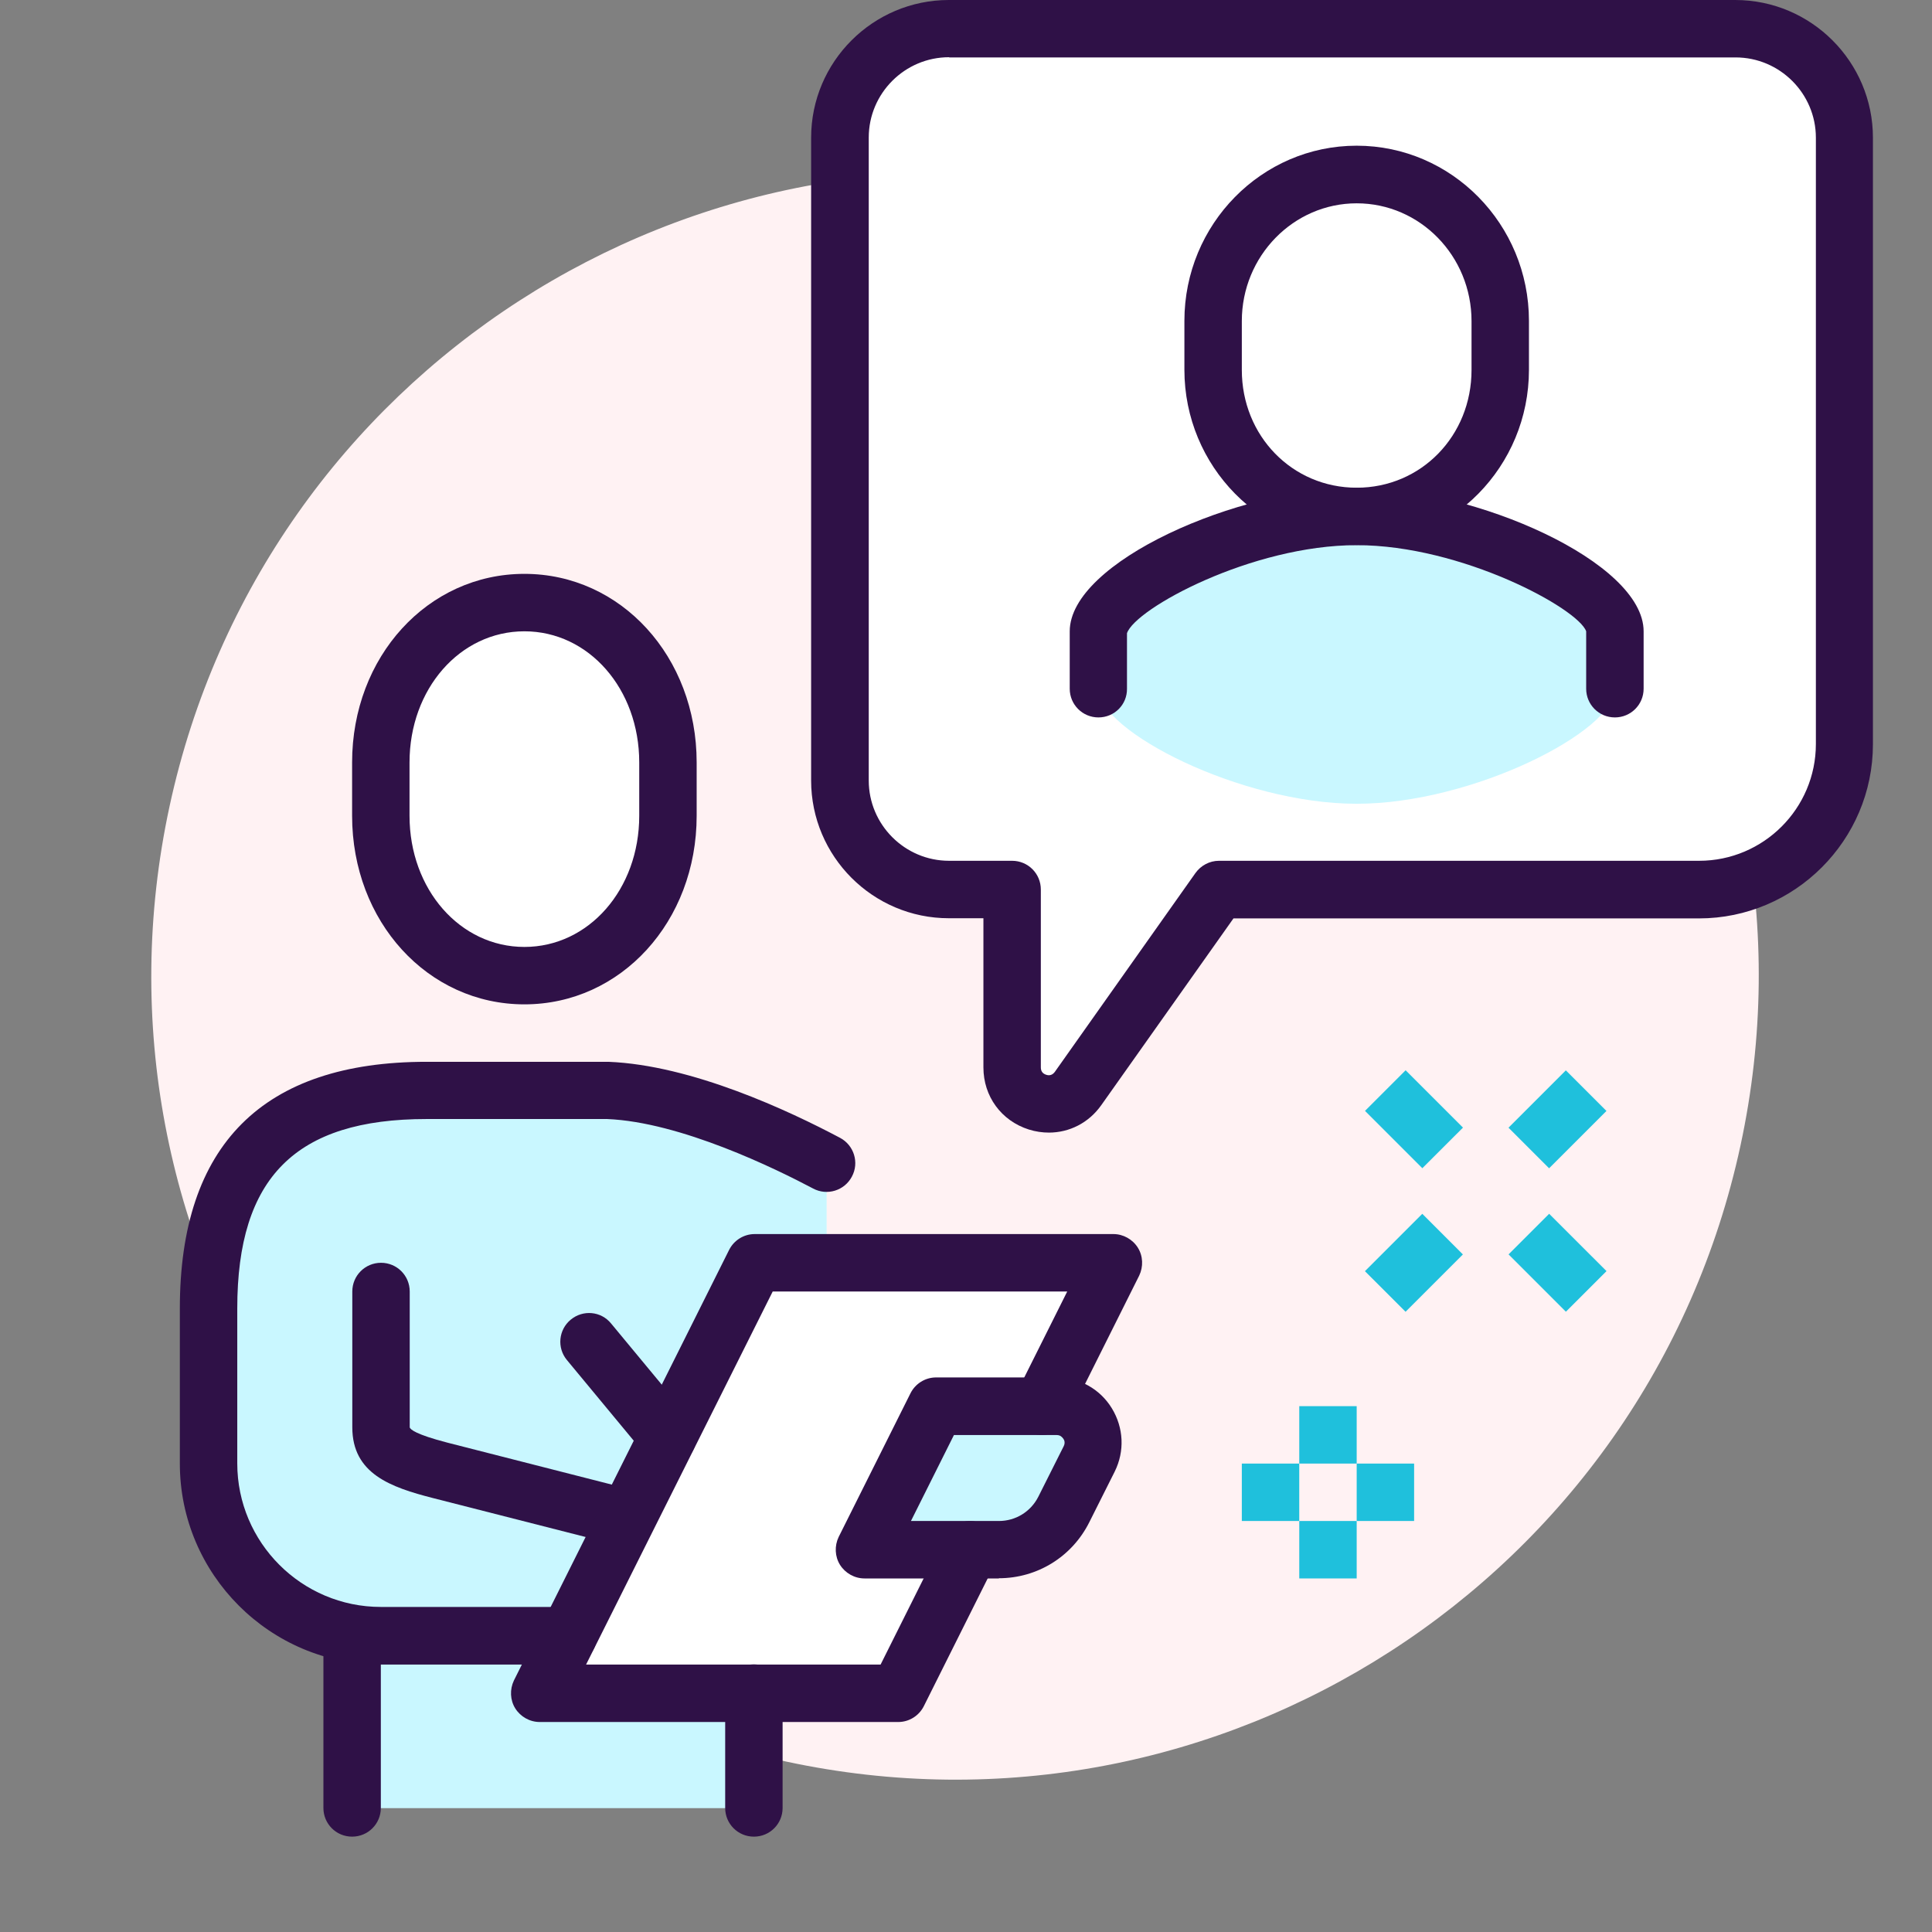 <?xml version="1.0" encoding="UTF-8"?> <svg xmlns="http://www.w3.org/2000/svg" width="68" height="68" viewBox="0 0 68 68" fill="none"><rect x="0" y="0" width="68" height="68" fill="#808080" stroke="none"/><path d="M61.26 40.317C64.556 25.048 54.85 9.999 39.581 6.703C24.312 3.408 9.263 13.114 5.967 28.382C2.672 43.651 12.378 58.7 27.646 61.996C42.915 65.292 57.965 55.586 61.26 40.317Z" fill="#FFF2F3"></path><path d="M26.569 44.446L18.989 59.598H31.622L39.195 44.446H26.569Z" fill="white"></path><path d="M21.413 38.382H15.015C10.433 38.382 7.34 40.315 7.34 46.057V51.513C7.34 54.859 10.051 57.577 13.404 57.577H20L26.535 44.446H29.095V40.943C27.388 40.035 24.083 38.492 21.42 38.382H21.413Z" fill="#C9F7FF"></path><path d="M35.159 54.545H30.427L32.953 49.492H37.194C38.143 49.492 38.764 50.496 38.341 51.343L37.447 53.125C37.016 53.992 36.129 54.538 35.159 54.538V54.545Z" fill="#C9F7FF"></path><path d="M18.989 59.598L20 57.577H12.393V63.64H26.535V59.598H18.989Z" fill="#C9F7FF"></path><path d="M18.457 34.34C21.345 34.34 23.509 31.82 23.509 28.713V26.835C23.509 23.729 21.352 21.209 18.457 21.209C15.561 21.209 13.404 23.729 13.404 26.835V28.713C13.404 31.82 15.561 34.34 18.457 34.34Z" fill="white"></path><path d="M18.457 35.35C15.056 35.35 12.393 32.435 12.393 28.713V26.835C12.393 23.114 15.056 20.198 18.457 20.198C21.857 20.198 24.52 23.114 24.52 26.835V28.713C24.52 32.435 21.857 35.35 18.457 35.35ZM18.457 22.22C16.19 22.22 14.414 24.248 14.414 26.835V28.713C14.414 31.301 16.19 33.329 18.457 33.329C20.724 33.329 22.499 31.301 22.499 28.713V26.835C22.499 24.248 20.724 22.22 18.457 22.22Z" fill="#2F1147"></path><path d="M20 58.587H13.404C9.505 58.587 6.33 55.412 6.33 51.513V46.057C6.33 40.294 9.252 37.372 15.015 37.372H21.413C24.35 37.488 27.777 39.099 29.567 40.048C30.058 40.308 30.249 40.922 29.983 41.414C29.724 41.906 29.109 42.097 28.617 41.831C27.299 41.134 23.96 39.495 21.372 39.386H15.015C10.406 39.386 8.351 41.441 8.351 46.051V51.506C8.351 54.292 10.618 56.559 13.404 56.559H20C20.56 56.559 21.011 57.01 21.011 57.57C21.011 58.13 20.56 58.581 20 58.581V58.587Z" fill="#2F1147"></path><path d="M21.83 54.408L15.247 52.729C13.745 52.346 12.4 51.868 12.4 50.236V45.456C12.4 44.897 12.851 44.446 13.411 44.446C13.97 44.446 14.421 44.897 14.421 45.456V50.236C14.435 50.311 14.64 50.489 15.746 50.776L22.328 52.456L21.83 54.415V54.408Z" fill="#2F1147"></path><path d="M12.393 64.644C11.834 64.644 11.383 64.194 11.383 63.634V57.57C11.383 57.01 11.834 56.559 12.393 56.559C12.953 56.559 13.404 57.01 13.404 57.57V63.634C13.404 64.194 12.953 64.644 12.393 64.644Z" fill="#2F1147"></path><path d="M26.535 64.644C25.975 64.644 25.524 64.194 25.524 63.634V59.591C25.524 59.031 25.975 58.581 26.535 58.581C27.095 58.581 27.545 59.031 27.545 59.591V63.634C27.545 64.194 27.095 64.644 26.535 64.644Z" fill="#2F1147"></path><path d="M35.159 55.556H30.427C30.079 55.556 29.751 55.371 29.566 55.078C29.382 54.784 29.368 54.408 29.519 54.094L32.045 49.041C32.216 48.7 32.564 48.481 32.947 48.481H37.187C37.986 48.481 38.716 48.884 39.133 49.567C39.55 50.25 39.59 51.076 39.235 51.793L38.341 53.575C37.733 54.791 36.511 55.549 35.152 55.549L35.159 55.556ZM32.059 53.534H35.159C35.746 53.534 36.279 53.207 36.545 52.681L37.44 50.899C37.494 50.789 37.467 50.694 37.426 50.639C37.385 50.584 37.324 50.509 37.194 50.509H33.575L32.059 53.541V53.534Z" fill="#2F1147"></path><path d="M23.503 51.581C23.209 51.581 22.922 51.459 22.724 51.213L19.952 47.867C19.597 47.437 19.658 46.802 20.089 46.447C20.519 46.092 21.154 46.146 21.509 46.583L24.281 49.929C24.636 50.359 24.575 50.994 24.145 51.349C23.953 51.506 23.728 51.581 23.503 51.581Z" fill="#2F1147"></path><path d="M31.622 60.609H18.996C18.648 60.609 18.32 60.424 18.136 60.131C17.952 59.837 17.938 59.462 18.088 59.147L25.661 43.995C25.832 43.654 26.18 43.435 26.562 43.435H39.188C39.536 43.435 39.864 43.62 40.048 43.913C40.233 44.207 40.246 44.583 40.096 44.897L37.57 49.95C37.317 50.448 36.716 50.646 36.218 50.4C35.719 50.148 35.514 49.547 35.767 49.048L37.563 45.456H27.197L20.628 58.587H30.994L33.24 54.094C33.493 53.596 34.094 53.391 34.592 53.644C35.091 53.896 35.296 54.497 35.043 54.996L32.517 60.049C32.346 60.39 31.998 60.609 31.615 60.609H31.622Z" fill="#2F1147"></path><path d="M33.404 1.011H61.08C63.196 1.011 64.917 2.731 64.917 4.848V26.194C64.917 29.021 62.623 31.315 59.796 31.315H42.896L37.945 38.314C37.221 39.331 35.623 38.826 35.623 37.577V31.315H33.404C31.287 31.315 29.567 29.594 29.567 27.477V4.848C29.567 2.731 31.287 1.011 33.404 1.011Z" fill="white"></path><path d="M36.928 39.864C36.688 39.864 36.45 39.83 36.211 39.755C35.241 39.447 34.613 38.587 34.613 37.57V32.319H33.397C30.721 32.319 28.549 30.14 28.549 27.471V4.848C28.549 2.171 30.727 0 33.397 0H61.073C63.749 0 65.921 2.178 65.921 4.848V26.194C65.921 29.574 63.169 32.325 59.796 32.325H43.414L38.764 38.894C38.321 39.523 37.638 39.864 36.914 39.864H36.928ZM33.404 2.014C31.847 2.014 30.577 3.284 30.577 4.841V27.471C30.577 29.027 31.847 30.297 33.404 30.297H35.623C36.183 30.297 36.634 30.748 36.634 31.308V37.57C36.634 37.699 36.695 37.788 36.825 37.829C36.948 37.87 37.05 37.829 37.126 37.727L42.076 30.728C42.267 30.461 42.575 30.297 42.902 30.297H59.803C62.069 30.297 63.913 28.454 63.913 26.187V4.848C63.913 3.291 62.643 2.021 61.086 2.021H33.411L33.404 2.014Z" fill="#2F1147"></path><path d="M47.75 18.184C43.667 18.184 38.662 20.745 38.662 22.226V24.247C38.662 25.729 43.667 28.29 47.75 28.29C51.834 28.29 56.839 25.729 56.839 24.247V22.226C56.839 20.745 51.834 18.184 47.75 18.184Z" fill="#C9F7FF"></path><path d="M47.751 18.17C50.571 18.17 52.803 15.862 52.803 13.015V11.294C52.803 8.447 50.571 6.139 47.751 6.139C44.93 6.139 42.697 8.447 42.697 11.294V13.015C42.697 15.862 44.93 18.17 47.751 18.17Z" fill="white"></path><path d="M47.751 19.181C44.411 19.181 41.687 16.415 41.687 13.015V11.294C41.687 7.894 44.405 5.128 47.751 5.128C51.096 5.128 53.814 7.894 53.814 11.294V13.015C53.814 16.415 51.096 19.181 47.751 19.181ZM47.751 7.156C45.525 7.156 43.708 9.013 43.708 11.301V13.022C43.708 15.343 45.484 17.166 47.751 17.166C50.018 17.166 51.793 15.343 51.793 13.022V11.301C51.793 9.013 49.983 7.156 47.751 7.156Z" fill="#2F1147"></path><path d="M56.839 25.251C56.279 25.251 55.828 24.801 55.828 24.241V22.22C55.548 21.421 51.452 19.188 47.751 19.188C44.05 19.188 39.953 21.421 39.666 22.288V24.241C39.673 24.801 39.222 25.251 38.662 25.251C38.102 25.251 37.651 24.801 37.651 24.241V22.22C37.651 19.782 43.578 17.167 47.751 17.167C51.923 17.167 57.85 19.782 57.85 22.22V24.241C57.85 24.801 57.399 25.251 56.839 25.251Z" fill="#2F1147"></path><path d="M47.751 49.492H45.73V51.513H47.751V49.492Z" fill="#1FC0DC"></path><path d="M47.751 53.534H45.73V55.556H47.751V53.534Z" fill="#1FC0DC"></path><path d="M45.729 51.513H43.708V53.534H45.729V51.513Z" fill="#1FC0DC"></path><path d="M49.772 51.513H47.751V53.534H49.772V51.513Z" fill="#1FC0DC"></path><path d="M50.06 42.722L48.041 44.741L49.471 46.17L51.489 44.152L50.06 42.722Z" fill="#1FC0DC"></path><path d="M55.112 37.673L53.094 39.691L54.523 41.12L56.542 39.102L55.112 37.673Z" fill="#1FC0DC"></path><path d="M54.525 42.721L53.096 44.15L55.114 46.168L56.544 44.739L54.525 42.721Z" fill="#1FC0DC"></path><path d="M49.473 37.67L48.044 39.099L50.062 41.117L51.492 39.688L49.473 37.67Z" fill="#1FC0DC"></path></svg> 